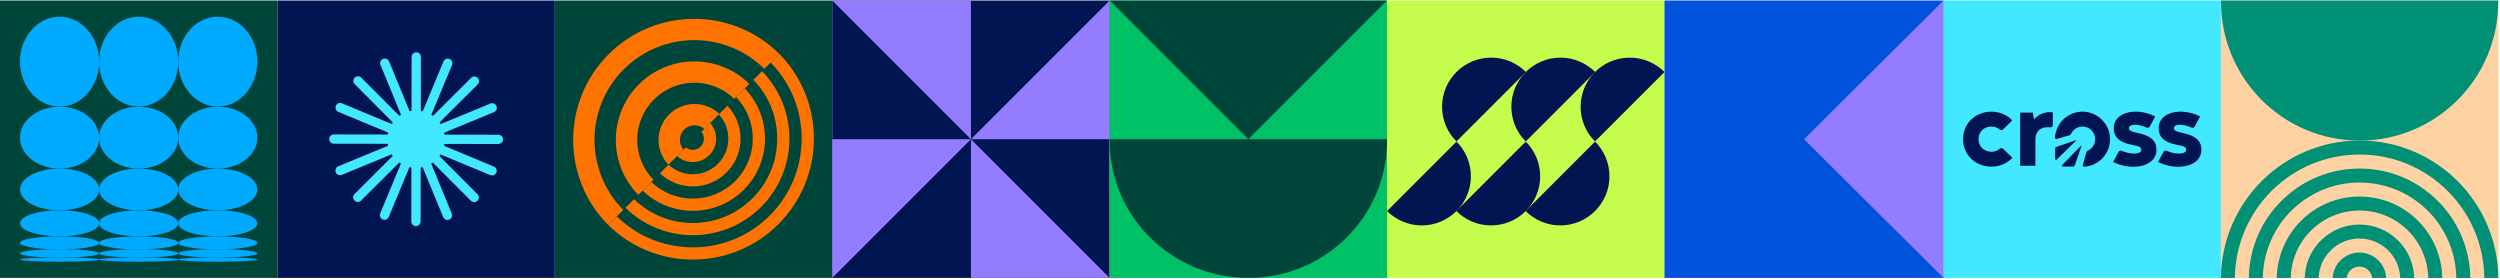 <?xml version="1.0" encoding="UTF-8"?>
<svg xmlns="http://www.w3.org/2000/svg" width="1514" height="169" viewBox="0 0 1514 169" fill="none">
  <path d="M0 168.303L168 168.303L168 0.303L7.34351e-06 0.303L0 168.303Z" fill="#00453A"></path>
  <path d="M107.934 83.363C107.934 93.723 118.666 102.122 131.905 102.122C145.143 102.122 155.875 93.723 155.875 83.363C155.875 73.002 145.143 64.603 131.905 64.603C118.666 64.603 107.934 73.002 107.934 83.363Z" fill="#00AAFF"></path>
  <path d="M107.934 37.329C107.934 52.358 118.666 64.542 131.905 64.542C145.143 64.542 155.875 52.358 155.875 37.329C155.875 22.299 145.143 10.115 131.905 10.115C118.666 10.115 107.934 22.299 107.934 37.329Z" fill="#00AAFF"></path>
  <path d="M60.027 83.363C60.027 93.723 70.759 102.122 83.997 102.122C97.236 102.122 107.968 93.723 107.968 83.363C107.968 73.002 97.236 64.603 83.997 64.603C70.759 64.603 60.027 73.002 60.027 83.363Z" fill="#00AAFF"></path>
  <path d="M60.027 37.329C60.027 52.358 70.759 64.542 83.997 64.542C97.236 64.542 107.968 52.358 107.968 37.329C107.968 22.299 97.236 10.115 83.997 10.115C70.759 10.115 60.027 22.299 60.027 37.329Z" fill="#00AAFF"></path>
  <path d="M12.12 83.363C12.12 93.723 22.852 102.122 36.09 102.122C49.329 102.122 60.06 93.723 60.06 83.363C60.06 73.002 49.329 64.603 36.09 64.603C22.852 64.603 12.12 73.002 12.12 83.363Z" fill="#00AAFF"></path>
  <path d="M107.934 114.726C107.934 121.692 118.666 127.34 131.905 127.34C145.143 127.34 155.875 121.692 155.875 114.726C155.875 107.759 145.143 102.111 131.905 102.111C118.666 102.111 107.934 107.759 107.934 114.726Z" fill="#00AAFF"></path>
  <path d="M60.027 114.726C60.027 121.692 70.759 127.34 83.997 127.34C97.236 127.34 107.968 121.692 107.968 114.726C107.968 107.759 97.236 102.111 83.997 102.111C70.759 102.111 60.027 107.759 60.027 114.726Z" fill="#00AAFF"></path>
  <path d="M12.12 114.726C12.12 121.692 22.852 127.34 36.09 127.34C49.329 127.34 60.06 121.692 60.06 114.726C60.06 107.759 49.329 102.111 36.09 102.111C22.852 102.111 12.12 107.759 12.12 114.726Z" fill="#00AAFF"></path>
  <path d="M107.934 135.229C107.934 139.592 118.666 143.129 131.905 143.129C145.143 143.129 155.875 139.592 155.875 135.229C155.875 130.865 145.143 127.328 131.905 127.328C118.666 127.328 107.934 130.865 107.934 135.229Z" fill="#00AAFF"></path>
  <path d="M60.027 135.229C60.027 139.592 70.759 143.129 83.997 143.129C97.236 143.129 107.968 139.592 107.968 135.229C107.968 130.865 97.236 127.328 83.997 127.328C70.759 127.328 60.027 130.865 60.027 135.229Z" fill="#00AAFF"></path>
  <path d="M12.12 135.229C12.12 139.592 22.852 143.129 36.09 143.129C49.329 143.129 60.06 139.592 60.06 135.229C60.06 130.865 49.329 127.328 36.09 127.328C22.852 127.328 12.12 130.865 12.12 135.229Z" fill="#00AAFF"></path>
  <path d="M107.934 147.072C107.934 149.256 118.666 151.025 131.905 151.025C145.143 151.025 155.875 149.256 155.875 147.072C155.875 144.889 145.143 143.119 131.905 143.119C118.666 143.119 107.934 144.889 107.934 147.072Z" fill="#00AAFF"></path>
  <path d="M60.027 147.072C60.027 149.256 70.759 151.025 83.997 151.025C97.236 151.025 107.968 149.256 107.968 147.072C107.968 144.889 97.236 143.119 83.997 143.119C70.759 143.119 60.027 144.889 60.027 147.072Z" fill="#00AAFF"></path>
  <path d="M12.12 147.072C12.12 149.256 22.852 151.025 36.09 151.025C49.329 151.025 60.06 149.256 60.06 147.072C60.06 144.889 49.329 143.119 36.09 143.119C22.852 143.119 12.12 144.889 12.12 147.072Z" fill="#00AAFF"></path>
  <path d="M107.934 153.452C107.934 154.863 118.666 156.007 131.905 156.007C145.143 156.007 155.875 154.863 155.875 153.452C155.875 152.04 145.143 150.896 131.905 150.896C118.666 150.896 107.934 152.04 107.934 153.452Z" fill="#00AAFF"></path>
  <path d="M60.027 153.452C60.027 154.863 70.759 156.007 83.997 156.007C97.236 156.007 107.968 154.863 107.968 153.452C107.968 152.04 97.236 150.896 83.997 150.896C70.759 150.896 60.027 152.04 60.027 153.452Z" fill="#00AAFF"></path>
  <path d="M12.12 153.452C12.12 154.863 22.852 156.007 36.09 156.007C49.329 156.007 60.06 154.863 60.06 153.452C60.06 152.04 49.329 150.896 36.09 150.896C22.852 150.896 12.12 152.04 12.12 153.452Z" fill="#00AAFF"></path>
  <path d="M107.94 157.181C107.94 156.46 118.67 155.873 131.91 155.873C145.151 155.873 155.881 156.46 155.881 157.181C155.881 157.903 145.151 158.49 131.91 158.49C118.67 158.49 107.94 157.903 107.94 157.181Z" fill="#00AAFF"></path>
  <path d="M60.027 157.181C60.027 156.46 70.757 155.873 83.997 155.873C97.238 155.873 107.968 156.46 107.968 157.181C107.968 157.903 97.238 158.49 83.997 158.49C70.757 158.49 60.027 157.903 60.027 157.181Z" fill="#00AAFF"></path>
  <path d="M12.12 157.181C12.12 156.46 22.85 155.873 36.09 155.873C49.331 155.873 60.06 156.46 60.06 157.181C60.06 157.903 49.331 158.49 36.09 158.49C22.85 158.49 12.12 157.903 12.12 157.181Z" fill="#00AAFF"></path>
  <path d="M12.12 37.329C12.12 52.358 22.852 64.542 36.09 64.542C49.329 64.542 60.06 52.358 60.06 37.329C60.06 22.299 49.329 10.115 36.09 10.115C22.852 10.115 12.12 22.299 12.12 37.329Z" fill="#00AAFF"></path>
  <path d="M336 168.303L336 0.303L168 0.303L168 168.303L336 168.303Z" fill="#001551"></path>
  <path d="M254.717 134.078L254.773 101.933C254.773 101.172 255.819 100.971 256.11 101.67L268.36 131.388C268.947 132.809 270.552 133.552 271.989 133.004C273.471 132.439 274.187 130.762 273.588 129.308L261.315 99.534C261.024 98.835 261.913 98.242 262.445 98.779L285.129 121.542C286.298 122.716 288.204 122.705 289.295 121.452C290.256 120.351 290.212 118.673 289.166 117.622L266.431 94.809C265.895 94.272 266.487 93.389 267.186 93.68L296.921 106.059C298.353 106.657 300.002 105.975 300.601 104.544C301.199 103.112 300.517 101.463 299.085 100.865L269.35 88.485C268.651 88.195 268.858 87.149 269.618 87.154L301.764 87.21C303.301 87.21 304.598 86.014 304.643 84.476C304.688 82.888 303.413 81.585 301.836 81.585L269.63 81.53C268.869 81.53 268.668 80.484 269.367 80.193L299.085 67.942C300.506 67.355 301.249 65.751 300.701 64.314C300.136 62.832 298.459 62.116 297.005 62.714L267.231 74.988C266.532 75.278 265.939 74.389 266.476 73.858L289.289 51.123C290.391 50.028 290.391 48.249 289.295 47.148C288.199 46.046 286.421 46.046 285.319 47.142L262.506 69.877C261.969 70.414 261.086 69.821 261.377 69.122L273.756 39.387C274.354 37.956 273.672 36.306 272.241 35.708C270.809 35.109 269.16 35.792 268.562 37.223L256.182 66.958C255.892 67.657 254.846 67.45 254.852 66.69L254.907 34.545C254.907 33.007 253.711 31.71 252.173 31.665C250.585 31.62 249.282 32.895 249.282 34.472L249.227 66.679C249.227 67.439 248.181 67.641 247.89 66.942L235.639 37.223C235.052 35.803 233.448 35.059 232.011 35.607C230.529 36.172 229.813 37.849 230.411 39.303L242.685 69.077C242.975 69.776 242.086 70.369 241.555 69.832L218.871 47.07C217.702 45.895 215.795 45.907 214.705 47.159C213.743 48.261 213.788 49.938 214.834 50.989L237.568 73.802C238.105 74.339 237.512 75.222 236.814 74.932L207.078 62.552C205.647 61.954 203.997 62.636 203.399 64.067C202.801 65.499 203.483 67.148 204.914 67.747L234.65 80.126C235.349 80.417 235.142 81.463 234.381 81.457L202.236 81.401C200.699 81.401 199.401 82.597 199.357 84.135C199.312 85.723 200.587 87.026 202.163 87.026L234.37 87.082C235.131 87.082 235.332 88.127 234.633 88.418L204.914 100.669C203.494 101.256 202.751 102.861 203.299 104.298C203.863 105.78 205.541 106.495 206.994 105.897L236.769 93.624C237.468 93.333 238.06 94.222 237.524 94.753L214.711 117.488C213.609 118.584 213.609 120.362 214.705 121.464C215.801 122.565 217.579 122.565 218.681 121.469L241.494 98.734C242.03 98.198 242.914 98.79 242.623 99.489L230.272 129.157C229.634 130.689 230.378 132.445 231.949 132.971C233.336 133.435 234.868 132.753 235.438 131.383L247.817 101.648C248.108 100.949 249.154 101.155 249.148 101.916L249.092 134.123C249.092 135.699 250.384 136.974 251.972 136.941C253.504 136.901 254.712 135.604 254.717 134.072L254.717 134.078Z" fill="#41E8FF"></path>
  <path d="M504 168.303V0.303L336 0.303V168.303H504Z" fill="#00453A"></path>
  <path d="M377.441 127.134C354.136 103.522 354.231 65.489 377.726 41.994C401.221 18.499 439.254 18.404 462.867 41.709L471.953 32.623C443.308 4.263 397.1 4.341 368.567 32.88C340.034 61.413 339.95 107.626 368.31 136.265L377.435 127.14L377.441 127.134Z" fill="#FF7400"></path>
  <path d="M395.697 108.879C382.512 95.319 382.618 73.641 396.032 60.228C409.452 46.808 431.124 46.702 444.683 59.892L453.775 50.8C435.189 32.556 405.331 32.656 386.873 51.114C368.416 69.571 368.315 99.429 386.56 118.015L395.691 108.884L395.697 108.879Z" fill="#FF7400"></path>
  <path d="M413.958 90.616C410.883 87.122 411.006 81.799 414.344 78.46C417.682 75.122 423.005 74.999 426.5 78.075L435.597 68.977C427.064 60.847 413.567 60.965 405.185 69.346C396.809 77.722 396.692 91.226 404.816 99.758L413.952 90.622L413.958 90.616Z" fill="#FF7400"></path>
  <path d="M466.736 37.872C491.925 63.648 491.746 104.958 466.193 130.511C440.641 156.064 399.331 156.242 373.555 131.053L368.338 136.27C397 164.344 442.995 164.166 471.433 135.728C499.871 107.29 500.05 61.3 471.975 32.633L466.741 37.866L466.736 37.872Z" fill="#FF7400"></path>
  <path d="M456.263 48.345C475.676 68.345 475.497 100.3 455.72 120.083C435.944 139.86 403.989 140.039 383.982 120.625L378.766 125.842C401.657 148.141 438.286 147.967 460.954 125.3C483.622 102.632 483.795 66.003 461.496 43.111L456.263 48.345Z" fill="#FF7400"></path>
  <path d="M445.784 58.823C459.428 73.053 459.254 95.643 445.248 109.649C431.241 123.656 408.652 123.829 394.422 110.186L389.199 115.408C406.315 131.937 433.59 131.758 450.481 114.866C467.373 97.974 467.552 70.699 451.024 53.584L445.779 58.829L445.784 58.823Z" fill="#FF7400"></path>
  <path d="M435.312 69.296C443.185 77.75 443.011 90.985 434.775 99.216C426.539 107.452 413.31 107.625 404.855 99.753L399.639 104.969C410.978 115.727 428.893 115.554 440.009 104.433C451.13 93.311 451.303 75.402 440.546 64.062L435.312 69.296Z" fill="#FF7400"></path>
  <path d="M424.817 79.785C426.93 82.447 426.763 86.322 424.302 88.782C421.842 91.242 417.967 91.41 415.306 89.296L410.072 94.53C415.636 99.523 424.191 99.344 429.536 93.999C434.881 88.653 435.06 80.093 430.067 74.535L424.811 79.791L424.817 79.785Z" fill="#FF7400"></path>
  <path d="M672 168.303L672 0.303L504 0.303L504 168.303L672 168.303Z" fill="#001551"></path>
  <path d="M588 84.303L504 84.303L504 168.303L588 84.303Z" fill="#937CFF"></path>
  <path d="M504 0.303L588 0.303L588 84.303L504 0.303Z" fill="#937CFF"></path>
  <path d="M588 84.303L672 84.303L672 0.303L588 84.303Z" fill="#937CFF"></path>
  <path d="M672 168.303L588 168.303L588 84.303L672 168.303Z" fill="#937CFF"></path>
  <path d="M672 0.303L672 168.303L840 168.303L840 0.303L672 0.303Z" fill="#00C166"></path>
  <path d="M756.003 168.303C732.803 168.303 711.807 158.996 696.603 143.942C681.4 128.888 672 108.099 672 85.128C672 84.851 672 84.574 672.006 84.297L840 84.297C840 84.574 840 84.851 840 85.128C840 108.099 830.601 128.888 815.397 143.942C800.193 158.996 779.197 168.303 755.997 168.303L756.003 168.303Z" fill="#00453A"></path>
  <path d="M672 0.303L756.003 84.314L840 0.309L672 0.303Z" fill="#00453A"></path>
  <path d="M1008 168.303V0.303L840 0.303V168.303H1008Z" fill="#C6FD4C"></path>
  <path d="M923.916 127.799L965.975 85.74C971.355 91.121 974.683 98.559 974.683 106.77C974.683 123.196 961.366 136.507 944.945 136.507C936.729 136.507 929.296 133.179 923.916 127.799Z" fill="#001551"></path>
  <path d="M1008 43.609L965.942 85.667C960.561 80.287 957.233 72.848 957.233 64.638C957.233 48.212 970.55 34.9 986.971 34.9C995.187 34.9 1002.62 38.228 1008 43.609Z" fill="#001551"></path>
  <path d="M881.958 127.799L924.017 85.74C929.397 91.121 932.725 98.559 932.725 106.77C932.725 123.196 919.408 136.507 902.987 136.507C894.771 136.507 887.338 133.179 881.958 127.799Z" fill="#001551"></path>
  <path d="M966.047 43.609L923.988 85.667C918.608 80.287 915.28 72.848 915.28 64.638C915.28 48.212 928.597 34.9 945.018 34.9C953.234 34.9 960.667 38.228 966.047 43.609Z" fill="#001551"></path>
  <path d="M840 127.799L882.059 85.74C887.439 91.121 890.767 98.559 890.767 106.77C890.767 123.196 877.45 136.507 861.029 136.507C852.813 136.507 845.38 133.179 840 127.799Z" fill="#001551"></path>
  <path d="M924.089 43.609L882.03 85.667C876.65 80.287 873.322 72.848 873.322 64.638C873.322 48.212 886.639 34.9 903.06 34.9C911.276 34.9 918.709 38.228 924.089 43.609Z" fill="#001551"></path>
  <path d="M1008 0.303L1008 168.303L1176.99 168.303L1176.99 0.303L1008 0.303Z" fill="#0052DD"></path>
  <path d="M1176.99 0.302L1092.5 84.302L1176.98 168.297L1176.99 0.302Z" fill="#937CFF"></path>
  <path d="M1344.99 168.303V0.303L1176.99 0.303V168.303H1344.99Z" fill="#41E8FF"></path>
  <path d="M1206.05 76.63C1207.96 76.63 1209.66 77.29 1211.1 78.509C1211.67 78.996 1212.53 78.912 1213.06 78.392L1218.45 73.136C1218.56 73.029 1218.56 72.856 1218.46 72.744C1216.37 70.491 1212 67.611 1206.05 67.611C1196.26 67.611 1188.82 74.841 1188.82 84.246C1188.82 93.651 1196.26 100.931 1206.05 100.931C1213.28 100.931 1217.58 96.754 1218.53 95.764C1218.64 95.652 1218.64 95.473 1218.53 95.367L1213.11 90.128C1212.59 89.614 1211.74 89.53 1211.17 89.999C1209.65 91.269 1207.94 91.906 1206.05 91.906C1201.49 91.906 1198.17 88.702 1198.17 84.246C1198.17 79.79 1201.49 76.636 1206.05 76.636L1206.05 76.63ZM1323.97 90.626C1323.9 89.116 1322.61 88.495 1318.81 87.796C1310.82 86.326 1307.29 83.178 1307.29 77.586C1307.29 67.65 1321.18 64.922 1332.14 70.39C1332.21 70.424 1332.26 70.485 1332.29 70.558C1332.31 70.631 1332.3 70.709 1332.26 70.776L1329.12 76.614C1328.73 77.29 1327.91 77.586 1327.22 77.268C1321.72 74.808 1316.57 75.02 1316.48 77.586C1316.43 79.035 1317.84 79.694 1321.6 80.46C1329.64 82.138 1333.16 85.236 1333.16 90.626C1333.16 101.372 1317.84 103.519 1307.18 98.208C1307.11 98.174 1307.06 98.113 1307.04 98.04C1307.01 97.967 1307.02 97.889 1307.06 97.822L1310.21 91.984C1310.59 91.308 1311.41 91.011 1312.11 91.33C1317.67 93.824 1324.11 93.556 1323.97 90.626ZM1296.78 90.626C1296.7 89.116 1295.42 88.495 1291.61 87.796C1283.62 86.326 1280.09 83.178 1280.09 77.586C1280.09 67.65 1293.99 64.922 1304.94 70.39C1305.01 70.424 1305.06 70.485 1305.09 70.558C1305.12 70.631 1305.11 70.709 1305.07 70.776L1301.92 76.614C1301.53 77.29 1300.72 77.586 1300.02 77.268C1294.53 74.808 1289.37 75.02 1289.28 77.586C1289.23 79.035 1290.64 79.694 1294.4 80.46C1302.44 82.138 1305.97 85.236 1305.97 90.626C1305.97 101.372 1290.64 103.519 1279.98 98.208C1279.92 98.174 1279.87 98.113 1279.84 98.04C1279.81 97.967 1279.82 97.889 1279.86 97.822L1283.01 91.984C1283.4 91.308 1284.21 91.011 1284.91 91.33C1290.47 93.824 1296.92 93.556 1296.78 90.626ZM1241.34 67.913C1241.87 67.913 1242.38 67.947 1242.94 67.986C1243.08 67.997 1243.2 68.12 1243.2 68.266V75.613C1243.2 76.043 1243.02 76.451 1242.7 76.72C1242.38 77.016 1241.97 77.15 1241.54 77.106C1241.09 77.061 1240.64 77.038 1240.21 77.038C1235.05 77.038 1232.64 80.03 1232.64 84.486V100.405H1223.4V68.182H1231.06L1231.79 72.302C1234.23 69.63 1237.42 67.908 1241.34 67.908V67.913ZM1277.84 83.552C1278.25 92.739 1271.19 100.399 1262.23 100.97C1261.63 101.009 1261.18 100.45 1261.34 99.874L1263.55 92.141C1263.66 91.778 1263.92 91.481 1264.26 91.33C1267.17 90.038 1269.14 86.991 1268.8 83.536C1268.44 79.935 1265.54 77.027 1261.94 76.675C1258.49 76.334 1255.44 78.302 1254.15 81.215C1254 81.562 1253.7 81.825 1253.34 81.925L1245.6 84.134C1245.03 84.296 1244.47 83.843 1244.51 83.245C1245.08 74.287 1252.74 67.231 1261.92 67.639C1270.49 68.019 1277.46 74.981 1277.84 83.558V83.552Z" fill="#001551"></path>
  <path d="M1257.11 85.336L1245.52 96.658C1245.18 96.983 1244.62 96.748 1244.62 96.278V89.87C1244.62 89.49 1244.86 89.149 1245.23 89.02L1256.89 84.967C1257.11 84.888 1257.28 85.168 1257.12 85.336H1257.11ZM1256.45 100.254L1260.5 88.596C1260.58 88.372 1260.3 88.198 1260.13 88.366L1248.81 99.957C1248.49 100.293 1248.72 100.852 1249.19 100.852H1255.6C1255.98 100.852 1256.32 100.611 1256.45 100.248V100.254Z" fill="#001551"></path>
  <path d="M1513.07 168.303V0.303L1345.07 0.303V168.303H1513.07Z" fill="#FFD2A3"></path>
  <path d="M1504.5 168.302C1504.02 126.954 1470.4 93.586 1428.97 93.586C1387.55 93.586 1353.92 126.959 1353.44 168.302H1344.99C1345.47 122.272 1382.89 85.107 1428.99 85.107C1475.09 85.107 1512.51 122.272 1512.99 168.302H1504.5Z" fill="#009075"></path>
  <path d="M1487.53 168.301C1487.05 136.321 1461.01 110.543 1428.94 110.543C1396.88 110.543 1370.84 136.321 1370.36 168.301H1361.91C1362.38 131.64 1392.22 102.064 1428.96 102.064C1465.7 102.064 1495.54 131.64 1496.01 168.301H1487.53Z" fill="#009075"></path>
  <path d="M1470.54 168.303C1470.07 145.69 1451.62 127.502 1428.91 127.502C1406.21 127.502 1387.76 145.69 1387.28 168.303H1378.82C1379.29 141.009 1401.54 119.023 1428.93 119.023C1456.31 119.023 1478.56 141.004 1479.04 168.303H1470.54Z" fill="#009075"></path>
  <path d="M1453.57 168.302C1453.1 155.058 1442.23 144.465 1428.88 144.465C1415.53 144.465 1404.66 155.058 1404.19 168.302H1395.74C1396.21 150.377 1410.87 135.986 1428.9 135.986C1446.92 135.986 1461.58 150.377 1462.05 168.302H1453.57Z" fill="#009075"></path>
  <path d="M1436.56 168.302C1436.11 164.431 1432.83 161.422 1428.84 161.422C1424.85 161.422 1421.58 164.431 1421.13 168.302H1412.65C1413.12 159.739 1420.19 152.943 1428.86 152.943C1437.53 152.943 1444.61 159.744 1445.07 168.302H1436.56Z" fill="#009075"></path>
  <path d="M1428.99 85.142C1452.16 85.142 1473.14 75.74 1488.33 60.538C1503.52 45.337 1512.91 24.335 1512.91 1.142C1512.91 0.862 1512.91 0.582 1512.9 0.303H1345.07C1345.07 0.582 1345.07 0.862 1345.07 1.142C1345.07 24.335 1354.46 45.337 1369.65 60.538C1384.84 75.74 1405.82 85.142 1428.99 85.142H1428.99Z" fill="#009075"></path>
</svg>
